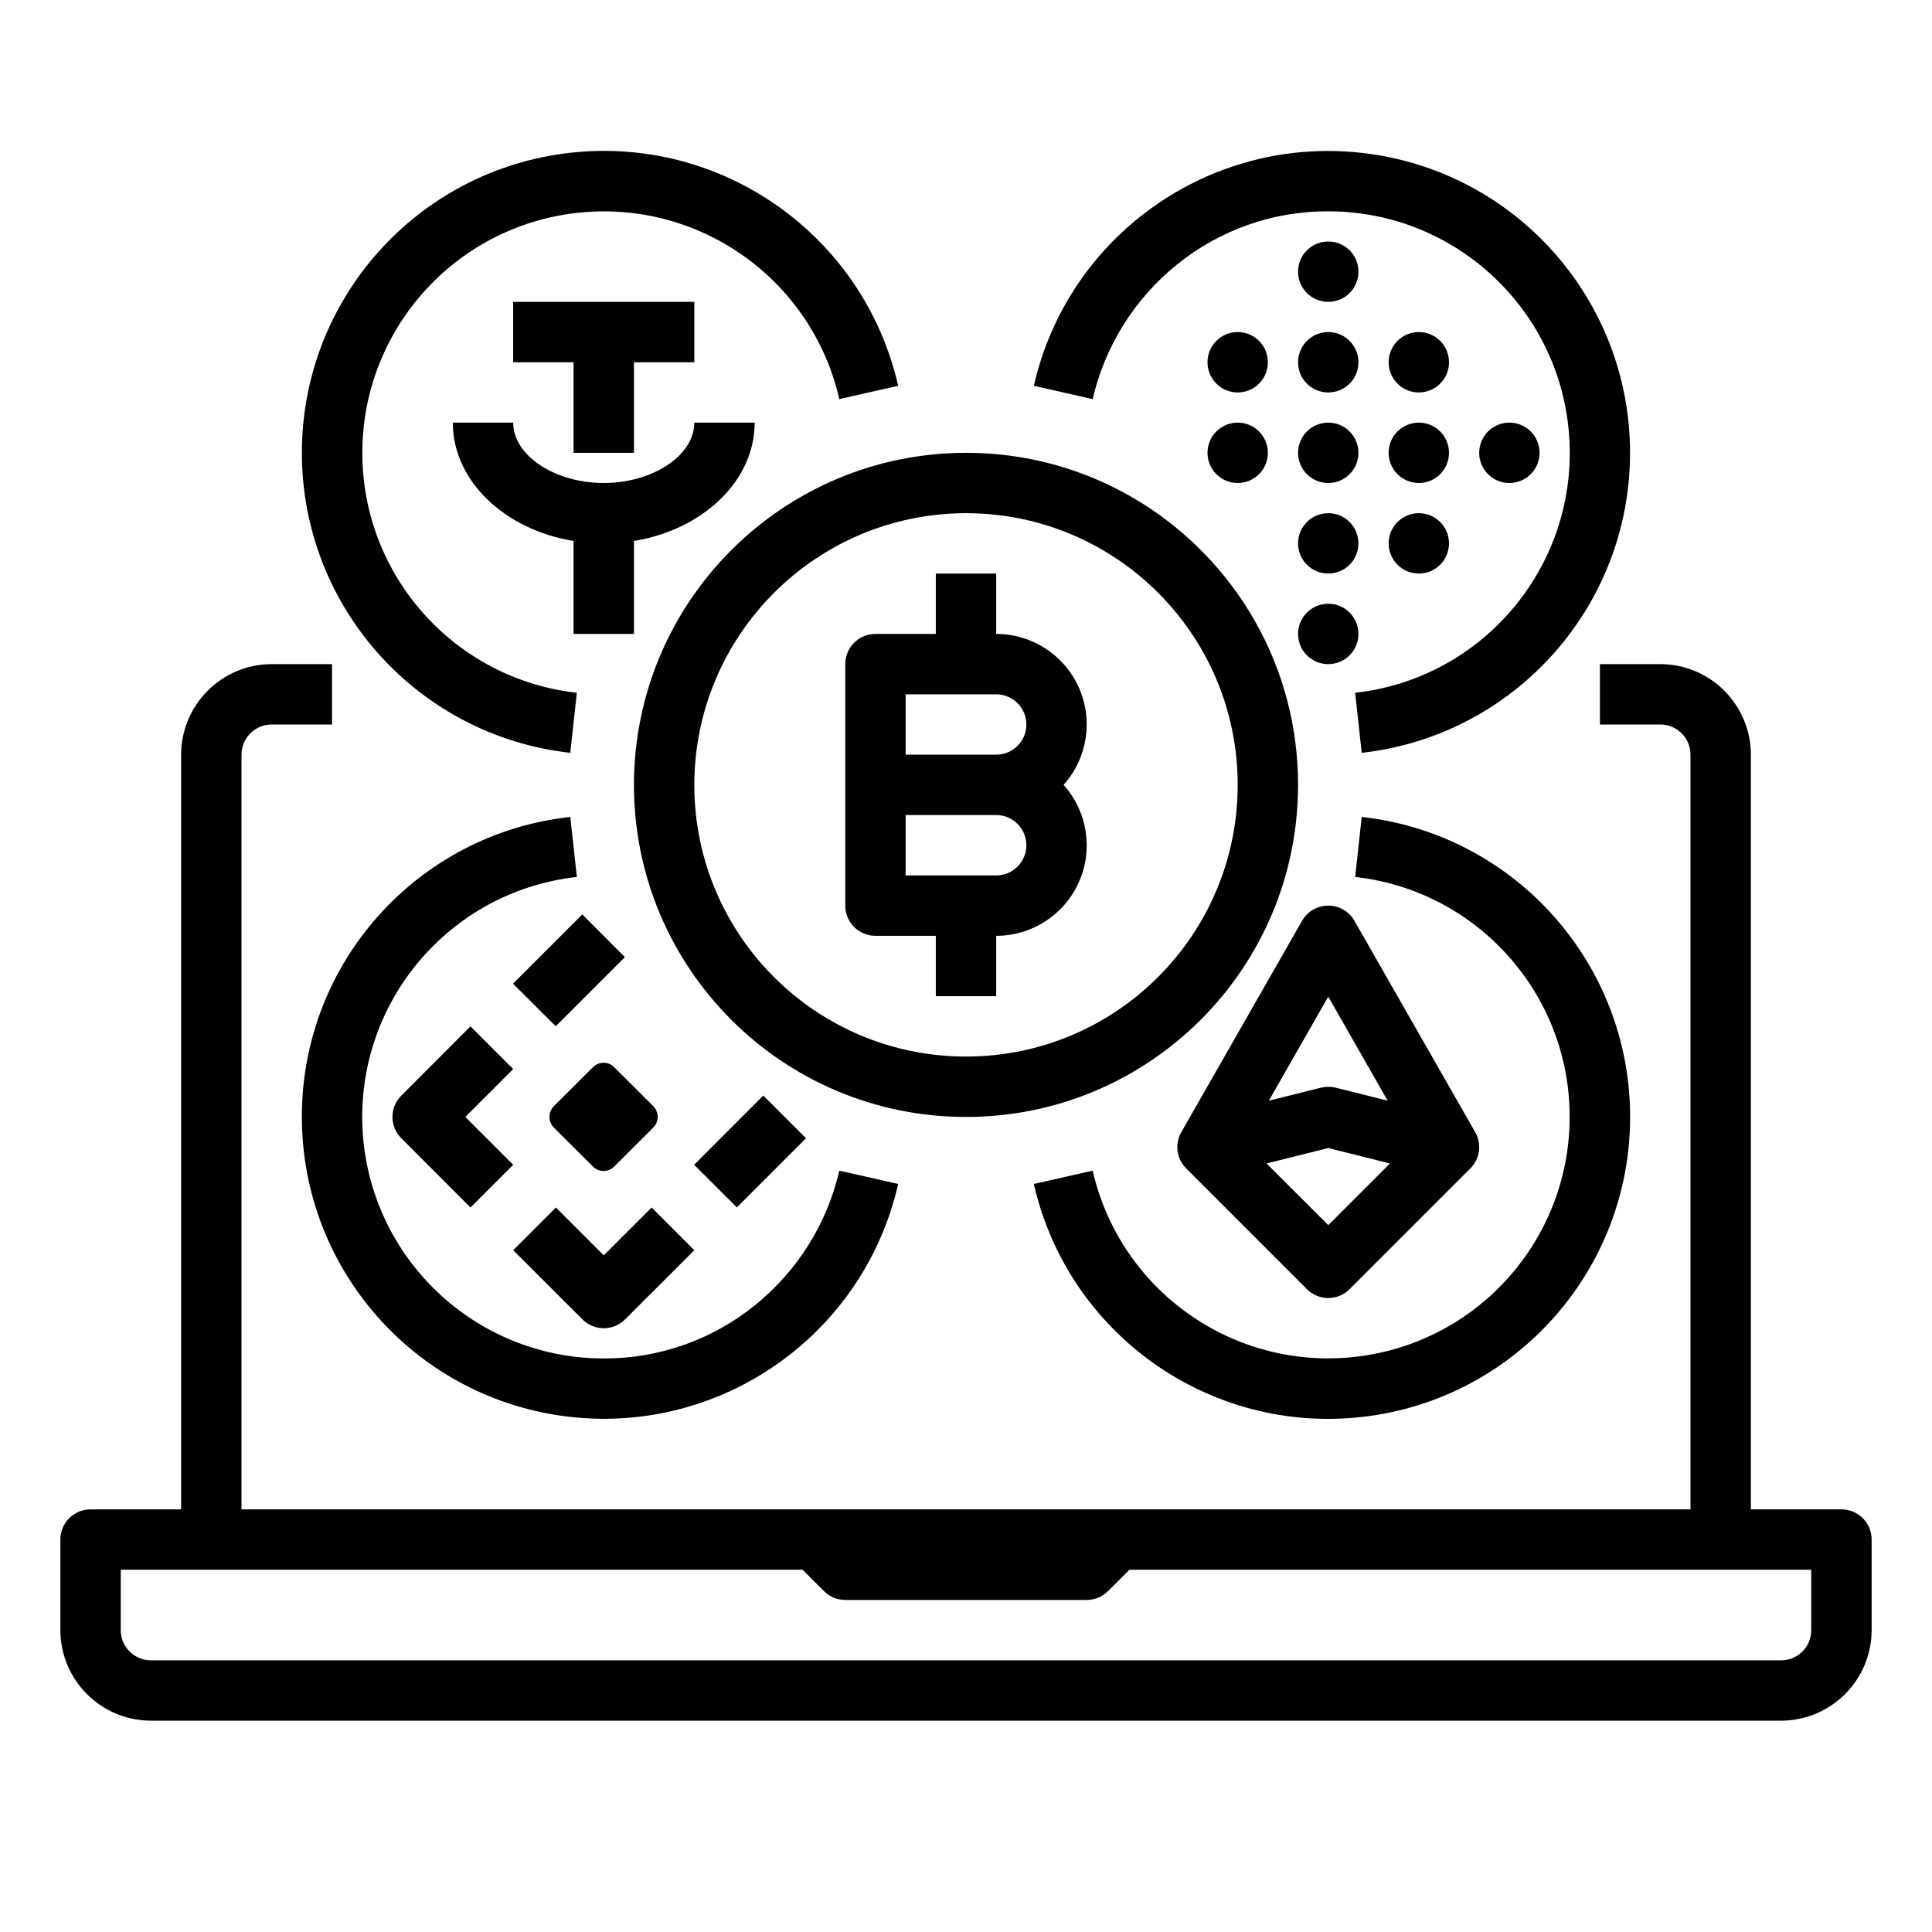 <?xml version="1.0" encoding="UTF-8"?> <svg xmlns="http://www.w3.org/2000/svg" xmlns:xlink="http://www.w3.org/1999/xlink" width="85px" height="85px" viewBox="0 0 85 85" version="1.1"><g id="surface1"><path style=" stroke:none;fill-rule:nonzero;fill:rgb(0%,0%,0%);fill-opacity:1;" d="M 13.281 49.141 C 13.281 55.902 18.363 61.582 25.078 62.336 C 31.797 63.094 38.012 58.684 39.516 52.09 L 36.926 51.504 C 36.391 53.828 35.09 55.906 33.234 57.41 C 31.352 58.941 28.992 59.777 26.562 59.766 C 20.926 59.766 16.27 55.363 15.953 49.73 C 15.641 44.102 19.777 39.207 25.379 38.582 L 25.09 35.941 C 18.359 36.68 13.27 42.371 13.281 49.141 Z M 13.281 49.141 "></path><path style=" stroke:none;fill-rule:nonzero;fill:rgb(0%,0%,0%);fill-opacity:1;" d="M 20.699 45.156 L 17.656 48.203 C 17.137 48.719 17.137 49.562 17.656 50.078 L 20.699 53.125 L 22.578 51.246 L 20.473 49.141 L 22.578 47.035 Z M 20.699 45.156 "></path><path style=" stroke:none;fill-rule:nonzero;fill:rgb(0%,0%,0%);fill-opacity:1;" d="M 22.57 43.277 L 25.617 40.23 L 27.492 42.109 L 24.449 45.152 Z M 22.57 43.277 "></path><path style=" stroke:none;fill-rule:nonzero;fill:rgb(0%,0%,0%);fill-opacity:1;" d="M 26.562 55.23 L 24.457 53.125 L 22.578 55.004 L 25.625 58.047 C 26.141 58.566 26.984 58.566 27.5 58.047 L 30.547 55.004 L 28.668 53.125 Z M 26.562 55.23 "></path><path style=" stroke:none;fill-rule:nonzero;fill:rgb(0%,0%,0%);fill-opacity:1;" d="M 30.539 51.246 L 33.582 48.199 L 35.461 50.078 L 32.418 53.121 Z M 30.539 51.246 "></path><path style=" stroke:none;fill-rule:nonzero;fill:rgb(0%,0%,0%);fill-opacity:1;" d="M 24.367 48.668 L 26.086 46.953 C 26.344 46.691 26.766 46.691 27.023 46.953 L 28.742 48.668 C 29 48.93 29 49.348 28.742 49.609 L 27.023 51.324 C 26.766 51.582 26.344 51.582 26.086 51.324 L 24.367 49.609 C 24.109 49.348 24.109 48.93 24.367 48.668 Z M 24.367 48.668 "></path><path style=" stroke:none;fill-rule:nonzero;fill:rgb(0%,0%,0%);fill-opacity:1;" d="M 27.891 34.531 C 27.891 42.602 34.43 49.141 42.5 49.141 C 50.57 49.141 57.109 42.602 57.109 34.531 C 57.109 26.461 50.57 19.922 42.5 19.922 C 34.434 19.93 27.898 26.465 27.891 34.531 Z M 42.5 22.578 C 49.102 22.578 54.453 27.93 54.453 34.531 C 54.453 41.133 49.102 46.484 42.5 46.484 C 35.898 46.484 30.547 41.133 30.547 34.531 C 30.555 27.934 35.902 22.586 42.5 22.578 Z M 42.5 22.578 "></path><path style=" stroke:none;fill-rule:nonzero;fill:rgb(0%,0%,0%);fill-opacity:1;" d="M 38.516 41.172 L 41.172 41.172 L 41.172 43.828 L 43.828 43.828 L 43.828 41.172 C 45.398 41.172 46.824 40.25 47.465 38.812 C 48.105 37.379 47.844 35.703 46.793 34.531 C 47.844 33.359 48.105 31.684 47.465 30.25 C 46.824 28.812 45.398 27.891 43.828 27.891 L 43.828 25.234 L 41.172 25.234 L 41.172 27.891 L 38.516 27.891 C 37.781 27.891 37.188 28.484 37.188 29.219 L 37.188 39.844 C 37.188 40.578 37.781 41.172 38.516 41.172 Z M 43.828 38.516 L 39.844 38.516 L 39.844 35.859 L 43.828 35.859 C 44.562 35.859 45.156 36.453 45.156 37.188 C 45.156 37.922 44.562 38.516 43.828 38.516 Z M 39.844 30.547 L 43.828 30.547 C 44.562 30.547 45.156 31.141 45.156 31.875 C 45.156 32.609 44.562 33.203 43.828 33.203 L 39.844 33.203 Z M 39.844 30.547 "></path><path style=" stroke:none;fill-rule:nonzero;fill:rgb(0%,0%,0%);fill-opacity:1;" d="M 25.09 33.121 L 25.379 30.48 C 20.008 29.879 15.941 25.336 15.941 19.926 C 15.941 14.52 20 9.973 25.375 9.367 C 30.75 8.762 35.723 12.289 36.926 17.559 L 39.516 16.973 C 38.012 10.379 31.797 5.965 25.078 6.723 C 18.355 7.48 13.277 13.164 13.281 19.93 C 13.285 26.691 18.367 32.371 25.09 33.121 Z M 25.09 33.121 "></path><path style=" stroke:none;fill-rule:nonzero;fill:rgb(0%,0%,0%);fill-opacity:1;" d="M 27.891 19.922 L 27.891 15.938 L 30.547 15.938 L 30.547 13.281 L 22.578 13.281 L 22.578 15.938 L 25.234 15.938 L 25.234 19.922 Z M 27.891 19.922 "></path><path style=" stroke:none;fill-rule:nonzero;fill:rgb(0%,0%,0%);fill-opacity:1;" d="M 27.891 27.891 L 27.891 23.801 C 30.918 23.305 33.203 21.16 33.203 18.594 L 30.547 18.594 C 30.547 20.035 28.723 21.25 26.562 21.25 C 24.402 21.25 22.578 20.035 22.578 18.594 L 19.922 18.594 C 19.922 21.16 22.207 23.305 25.234 23.801 L 25.234 27.891 Z M 27.891 27.891 "></path><path style=" stroke:none;fill-rule:nonzero;fill:rgb(0%,0%,0%);fill-opacity:1;" d="M 51.766 11.652 C 53.648 10.121 56.008 9.285 58.438 9.297 C 64.074 9.297 68.73 13.699 69.047 19.332 C 69.359 24.961 65.223 29.855 59.621 30.48 L 59.91 33.121 C 66.629 32.371 71.711 26.691 71.715 19.93 C 71.719 13.168 66.641 7.484 59.922 6.727 C 53.203 5.969 46.988 10.379 45.484 16.973 L 48.074 17.559 C 48.609 15.234 49.91 13.156 51.766 11.652 Z M 51.766 11.652 "></path><path style=" stroke:none;fill-rule:nonzero;fill:rgb(0%,0%,0%);fill-opacity:1;" d="M 59.766 19.922 C 59.766 20.656 59.172 21.25 58.438 21.25 C 57.703 21.25 57.109 20.656 57.109 19.922 C 57.109 19.188 57.703 18.594 58.438 18.594 C 59.172 18.594 59.766 19.188 59.766 19.922 Z M 59.766 19.922 "></path><path style=" stroke:none;fill-rule:nonzero;fill:rgb(0%,0%,0%);fill-opacity:1;" d="M 59.766 15.938 C 59.766 16.672 59.172 17.266 58.438 17.266 C 57.703 17.266 57.109 16.672 57.109 15.938 C 57.109 15.203 57.703 14.609 58.438 14.609 C 59.172 14.609 59.766 15.203 59.766 15.938 Z M 59.766 15.938 "></path><path style=" stroke:none;fill-rule:nonzero;fill:rgb(0%,0%,0%);fill-opacity:1;" d="M 55.781 19.922 C 55.781 20.656 55.188 21.25 54.453 21.25 C 53.719 21.25 53.125 20.656 53.125 19.922 C 53.125 19.188 53.719 18.594 54.453 18.594 C 55.188 18.594 55.781 19.188 55.781 19.922 Z M 55.781 19.922 "></path><path style=" stroke:none;fill-rule:nonzero;fill:rgb(0%,0%,0%);fill-opacity:1;" d="M 63.75 19.922 C 63.75 20.656 63.156 21.25 62.422 21.25 C 61.688 21.25 61.094 20.656 61.094 19.922 C 61.094 19.188 61.688 18.594 62.422 18.594 C 63.156 18.594 63.75 19.188 63.75 19.922 Z M 63.75 19.922 "></path><path style=" stroke:none;fill-rule:nonzero;fill:rgb(0%,0%,0%);fill-opacity:1;" d="M 67.734 19.922 C 67.734 20.656 67.141 21.25 66.406 21.25 C 65.672 21.25 65.078 20.656 65.078 19.922 C 65.078 19.188 65.672 18.594 66.406 18.594 C 67.141 18.594 67.734 19.188 67.734 19.922 Z M 67.734 19.922 "></path><path style=" stroke:none;fill-rule:nonzero;fill:rgb(0%,0%,0%);fill-opacity:1;" d="M 59.766 11.953 C 59.766 12.688 59.172 13.281 58.438 13.281 C 57.703 13.281 57.109 12.688 57.109 11.953 C 57.109 11.219 57.703 10.625 58.438 10.625 C 59.172 10.625 59.766 11.219 59.766 11.953 Z M 59.766 11.953 "></path><path style=" stroke:none;fill-rule:nonzero;fill:rgb(0%,0%,0%);fill-opacity:1;" d="M 59.766 27.891 C 59.766 28.625 59.172 29.219 58.438 29.219 C 57.703 29.219 57.109 28.625 57.109 27.891 C 57.109 27.156 57.703 26.562 58.438 26.562 C 59.172 26.562 59.766 27.156 59.766 27.891 Z M 59.766 27.891 "></path><path style=" stroke:none;fill-rule:nonzero;fill:rgb(0%,0%,0%);fill-opacity:1;" d="M 59.766 23.906 C 59.766 24.641 59.172 25.234 58.438 25.234 C 57.703 25.234 57.109 24.641 57.109 23.906 C 57.109 23.172 57.703 22.578 58.438 22.578 C 59.172 22.578 59.766 23.172 59.766 23.906 Z M 59.766 23.906 "></path><path style=" stroke:none;fill-rule:nonzero;fill:rgb(0%,0%,0%);fill-opacity:1;" d="M 55.781 15.938 C 55.781 16.672 55.188 17.266 54.453 17.266 C 53.719 17.266 53.125 16.672 53.125 15.938 C 53.125 15.203 53.719 14.609 54.453 14.609 C 55.188 14.609 55.781 15.203 55.781 15.938 Z M 55.781 15.938 "></path><path style=" stroke:none;fill-rule:nonzero;fill:rgb(0%,0%,0%);fill-opacity:1;" d="M 63.75 15.938 C 63.75 16.672 63.156 17.266 62.422 17.266 C 61.688 17.266 61.094 16.672 61.094 15.938 C 61.094 15.203 61.688 14.609 62.422 14.609 C 63.156 14.609 63.75 15.203 63.75 15.938 Z M 63.75 15.938 "></path><path style=" stroke:none;fill-rule:nonzero;fill:rgb(0%,0%,0%);fill-opacity:1;" d="M 63.75 23.906 C 63.75 24.641 63.156 25.234 62.422 25.234 C 61.688 25.234 61.094 24.641 61.094 23.906 C 61.094 23.172 61.688 22.578 62.422 22.578 C 63.156 22.578 63.75 23.172 63.75 23.906 Z M 63.75 23.906 "></path><path style=" stroke:none;fill-rule:nonzero;fill:rgb(0%,0%,0%);fill-opacity:1;" d="M 81.016 66.406 L 77.031 66.406 L 77.031 33.203 C 77.027 31.004 75.246 29.223 73.047 29.219 L 70.391 29.219 L 70.391 31.875 L 73.047 31.875 C 73.781 31.875 74.375 32.469 74.375 33.203 L 74.375 66.406 L 10.625 66.406 L 10.625 33.203 C 10.625 32.469 11.219 31.875 11.953 31.875 L 14.609 31.875 L 14.609 29.219 L 11.953 29.219 C 9.754 29.223 7.973 31.004 7.969 33.203 L 7.969 66.406 L 3.984 66.406 C 3.25 66.406 2.656 67 2.656 67.734 L 2.656 71.719 C 2.66 73.918 4.441 75.699 6.641 75.703 L 78.359 75.703 C 80.559 75.699 82.34 73.918 82.344 71.719 L 82.344 67.734 C 82.344 67 81.75 66.406 81.016 66.406 Z M 79.688 71.719 C 79.688 72.453 79.094 73.047 78.359 73.047 L 6.641 73.047 C 5.906 73.047 5.312 72.453 5.312 71.719 L 5.312 69.062 L 35.309 69.062 L 36.25 70 C 36.496 70.25 36.836 70.391 37.188 70.391 L 47.812 70.391 C 48.164 70.391 48.504 70.25 48.75 70 L 49.691 69.062 L 79.688 69.062 Z M 79.688 71.719 "></path><path style=" stroke:none;fill-rule:nonzero;fill:rgb(0%,0%,0%);fill-opacity:1;" d="M 59.91 35.941 L 59.621 38.582 C 64.992 39.184 69.059 43.727 69.059 49.137 C 69.059 54.543 65 59.09 59.625 59.695 C 54.25 60.301 49.277 56.773 48.074 51.504 L 45.484 52.09 C 46.988 58.684 53.203 63.098 59.922 62.34 C 66.645 61.582 71.723 55.898 71.719 49.133 C 71.715 42.371 66.633 36.691 59.91 35.941 Z M 59.91 35.941 "></path><path style=" stroke:none;fill-rule:nonzero;fill:rgb(0%,0%,0%);fill-opacity:1;" d="M 57.5 56.719 C 58.016 57.238 58.859 57.238 59.375 56.719 L 64.688 51.406 C 65.113 50.984 65.199 50.328 64.902 49.809 L 59.59 40.512 C 59.355 40.098 58.914 39.844 58.438 39.844 C 57.961 39.844 57.52 40.098 57.285 40.512 L 51.973 49.809 C 51.676 50.328 51.762 50.984 52.188 51.406 Z M 58.438 53.902 L 55.723 51.188 L 58.438 50.508 L 61.152 51.188 Z M 58.438 43.848 L 61.051 48.426 L 58.758 47.852 C 58.547 47.801 58.328 47.801 58.117 47.852 L 55.824 48.426 Z M 58.438 43.848 "></path></g></svg> 